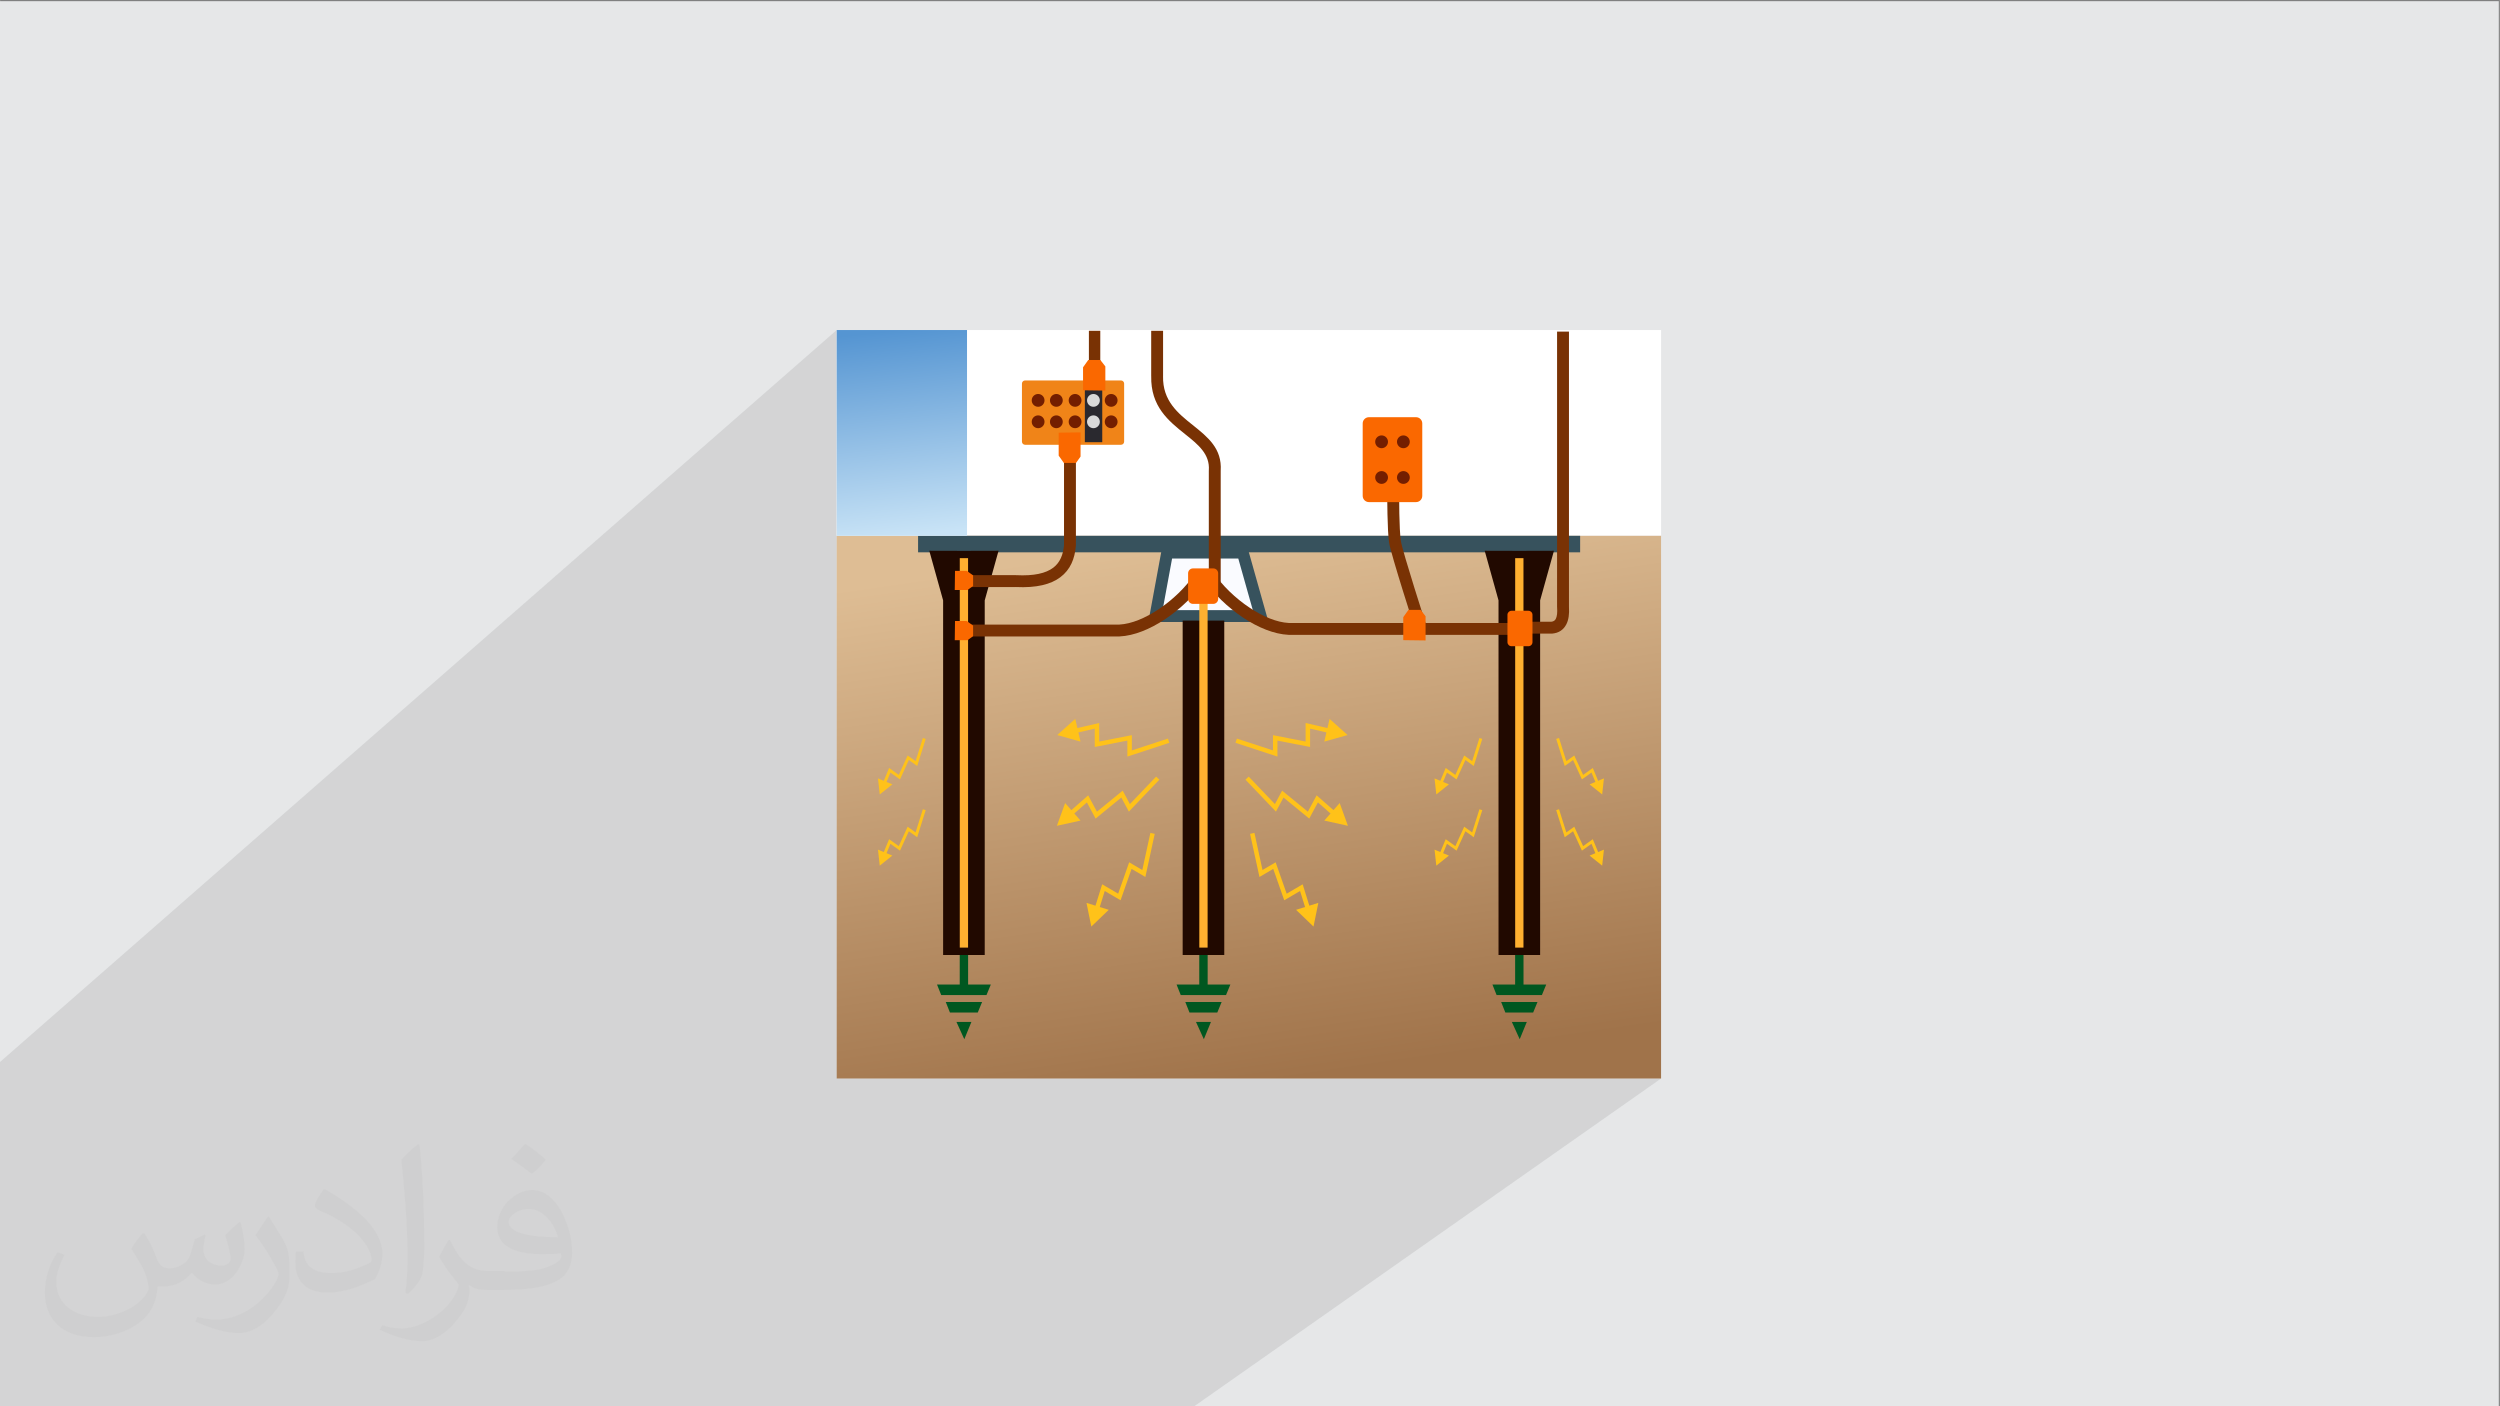 <?xml version="1.0" encoding="UTF-8"?>
<!DOCTYPE svg PUBLIC "-//W3C//DTD SVG 1.1//EN" "http://www.w3.org/Graphics/SVG/1.1/DTD/svg11.dtd">
<!-- Creator: CorelDRAW -->
<svg xmlns="http://www.w3.org/2000/svg" xml:space="preserve" width="3.703in" height="2.083in" version="1.1" style="shape-rendering:geometricPrecision; text-rendering:geometricPrecision; image-rendering:optimizeQuality; fill-rule:evenodd; clip-rule:evenodd"
viewBox="0 0 3703.33 2083.33"
 xmlns:xlink="http://www.w3.org/1999/xlink"
 xmlns:xodm="http://www.corel.com/coreldraw/odm/2003">
 <rect x="0" y="0" width="3703.33" height="2083.33" fill="#808080" stroke="none"/>
 <defs>
  <style type="text/css">
   <![CDATA[
    .fil8 {fill:#005720}
    .fil9 {fill:#210900}
    .fil16 {fill:#2A292F}
    .fil7 {fill:#37525D}
    .fil15 {fill:#731E00}
    .fil13 {fill:#793204}
    .fil17 {fill:#D9D9D9}
    .fil0 {fill:#E6E7E8}
    .fil14 {fill:#F08418}
    .fil12 {fill:#FA6800}
    .fil5 {fill:#FAFBFF}
    .fil10 {fill:#FFB030}
    .fil3 {fill:white}
    .fil6 {fill:#37525D;fill-rule:nonzero}
    .fil11 {fill:#793204;fill-rule:nonzero}
    .fil19 {fill:#FFC219;fill-rule:nonzero}
    .fil2 {fill:#373435;fill-opacity:0.031}
    .fil1 {fill:#373435;fill-opacity:0.102}
    .fil18 {fill:url(#id0)}
    .fil4 {fill:url(#id1)}
   ]]>
  </style>
  <linearGradient id="id0" gradientUnits="userSpaceOnUse" x1="1352.09" y1="792.38" x2="1319.71" y2="490.31">
   <stop offset="0" style="stop-opacity:1; stop-color:#C8E3F6"/>
   <stop offset="1" style="stop-opacity:1; stop-color:#5595D2"/>
  </linearGradient>
  <linearGradient id="id1" gradientUnits="userSpaceOnUse" x1="1909.27" y1="1598.94" x2="1790.72" y2="792.57">
   <stop offset="0" style="stop-opacity:1; stop-color:#A0734A"/>
   <stop offset="1" style="stop-opacity:1; stop-color:#DEBD94"/>
  </linearGradient>
 </defs>
 <g id="Layer_x0020_1">
  <polygon class="fil0" points="-1.67,1.74 3701.66,1.74 3701.66,2084.93 -1.67,2084.93 "/>
  <polygon class="fil1" points="1766.69,2084.93 612.67,2084.93 -1.67,2084.93 -1.67,1574.61 1239.35,488.92 1239.35,1597.75 2460.63,1597.75 "/>
  <path class="fil2" d="M214.35 1827.91c7,11 12,21 16,32 3,7 5,19 21,19 5,0 11,-1 17,-5 7,-3 12,-9 14,-17l6 -21 15 -7 1 1c-2,8 -3,16 -3,21 0,18 15,24 27,24 7,0 13,-4 13,-10 0,-8 -4,-23 -8,-35 7,-7 14,-14 22,-20l1 1c4,15 6,30 6,40 0,10 -4,20 -8,27 -7,14 -20,25 -36,25 -12,0 -25,-6 -34,-17l-1 0c-9,11 -22,20 -43,20l-7 0c-1,14 -4,24 -9,33 -13,25 -50,42 -85.01,42 -49,0 -73.01,-28 -73.01,-66 0,-23 8,-45 19,-60l10 4c-7,14 -12,27 -12,40 0,35 29,52 62,52 31,0 68.01,-19 75.01,-42 -3,-25 -12,-36 -26,-59 4,-7 10,-15 17,-23l1 0 0 0 0 0 0 0 2 1 0 0 0.02 -0.01 -0.01 0.01 0 0 0 0 0 0 0 0zm564.05 -133.01c10,6 20,14 30,23 -6,8 -12,15 -21,21 -10,-8 -20,-15 -30,-22 7,-8 14,-15 20,-22l0 0 0 0 0 0 1 0 0 0 0 0zm5 96.01c-17,0 -30,11 -30,19 0,17 33,23 73.01,23 -5,-20 -22,-42 -43,-42l-0.01 0zm-37 93.01c22,0 41,-1 55,-4 16,-4 30,-12 30,-18 0,-2 0,-3 -1,-5 -9,1 -19,1 -29,1 -29,0 -52,-7 -61,-23 -2,-5 -4,-10 -4,-16 0,-16 7,-32 19,-42 10,-9 21,-14 33,-14 20,0 37,16 48,42 6,14 11,30 11,51 0,14 -4,25 -12,34 -16,15 -45,21 -90.01,21l-20 0 0 0 -5 0c-11,0 -19,-2 -25,-7l-1 0c0,3 1,5 1,7 0,10 -3,23 -10,33 -20,30 -42,43 -60,43 -19,0 -42,-7 -63,-17l4 -7c7,3 16,5 29,5 34,0 78.01,-33 84.01,-64 -1,-3 -4,-6 -7,-10 -10,-12 -16,-22 -22,-32 5,-10 10,-18 14,-25l2 0c14,29 28,46 57,46l5 0 0 0 21 0 0 0 0 0 0 0 -3 1 0 0 0 0zm-146.01 31c2,-14 3,-29 3,-43l0 -21c0,-39 -5,-96.01 -9,-133.01 7,-8 17,-17 25,-23l2 1c5,47 7,101.01 7,151.01 0,13 -1,26 -2,35 -1,12 -8,21 -22,35l-3 -1 0 0 0 0 0 0 -1 -1 0 0 0 0zm-151.02 -62.01c1,18 10,33 41,33 20,0 36,-5 55,-14 3,-1 5,-3 5,-5 0,-12 -9,-27 -24,-41 -14,-13 -34,-25 -52,-32 -6,-3 -8,-5 -8,-8 0,-5 7,-16 13,-24l2 0c20,11 43,27 60,44 15,16 25,33 25,51 0,13 -4,26 -11,38 -22,11 -46,20 -70.01,20 -29,0 -48,-14 -48,-45 0,-3 0,-9 1,-16l10 0 0 0 0 0 0 0 1 -1 0 0 0 0 0.01 0zm-52 -52l18 29c7,11 13,22 13,41l0 24c0,19 -12,39 -32,60 -15,14 -29,20 -42,20 -19,0 -40,-6 -65,-17l3 -7c8,2 17,4 28,4 36,0 72.01,-26 89.01,-58 2,-4 3,-7 3,-9 0,-4 -2,-8 -4,-11 -9,-17 -19,-33 -30,-47 6,-9 12,-18 18,-27l1 0 0 -2 0 0 0 0 -0.01 0z"/>
  <g id="_2469180812112">
   <polygon class="fil3" points="1239.36,793.76 2460.64,793.76 2460.64,488.92 1239.36,488.92 "/>
   <polygon class="fil4" points="1239.36,793.76 2460.64,793.76 2460.64,1597.75 1239.36,1597.75 "/>
   <polygon class="fil5" points="1728.94,818.65 1840.97,818.65 1867.45,912.65 1711.63,912.65 "/>
   <path class="fil6" d="M1728.94 809.83l118.69 0 31.44 111.63 -177.99 0 20.56 -111.63 7.31 0zm105.38 17.62l-98.07 0 -14.07 76.39 133.66 0 -21.52 -76.39z"/>
   <polygon class="fil7" points="1359.93,793.76 2340.74,793.76 2340.74,818.23 1359.93,818.23 "/>
   <polygon class="fil8" points="1421.65,1407.73 1434.07,1407.73 1434.07,1469.44 1421.65,1469.44 "/>
   <path class="fil8" d="M1387.99 1458.5c2.98,0 79.74,0 79.74,0l-6.42 15.58 -67.13 0 -6.19 -15.58z"/>
   <path class="fil8" d="M1400.94 1484.39c2.98,0 53.85,0 53.85,0l-6.42 15.58 -41.24 0 -6.19 -15.58z"/>
   <polygon class="fil8" points="1416.75,1513.88 1438.97,1513.88 1428.43,1539.55 "/>
   <polygon class="fil9" points="1427.99,1414.76 1427.73,1414.76 1397.04,1414.76 1397.04,889.42 1376.56,815.92 1427.86,816.05 1479.16,815.92 1458.68,889.42 1458.68,1414.76 "/>
   <polygon class="fil10" points="1421.72,826.87 1434,826.87 1434,1403.81 1421.72,1403.81 "/>
   <polygon class="fil8" points="2244.44,1407.73 2256.86,1407.73 2256.86,1469.44 2244.44,1469.44 "/>
   <path class="fil8" d="M2210.78 1458.5c2.98,0 79.74,0 79.74,0l-6.42 15.58 -67.13 0 -6.19 -15.58z"/>
   <path class="fil8" d="M2223.73 1484.39c2.98,0 53.84,0 53.84,0l-6.41 15.58 -41.24 0 -6.19 -15.58z"/>
   <polygon class="fil8" points="2239.54,1513.88 2261.76,1513.88 2251.22,1539.55 "/>
   <polygon class="fil9" points="2250.78,1414.76 2250.52,1414.76 2219.83,1414.76 2219.83,889.42 2199.35,815.92 2250.65,816.05 2301.95,815.92 2281.47,889.42 2281.47,1414.76 "/>
   <polygon class="fil10" points="2244.51,826.87 2256.79,826.87 2256.79,1403.81 2244.51,1403.81 "/>
   <polygon class="fil8" points="1776.51,1407.73 1788.93,1407.73 1788.93,1469.44 1776.51,1469.44 "/>
   <path class="fil8" d="M1742.85 1458.5c2.98,0 79.74,0 79.74,0l-6.41 15.58 -67.13 0 -6.19 -15.58z"/>
   <path class="fil8" d="M1755.8 1484.39c2.98,0 53.85,0 53.85,0l-6.41 15.58 -41.24 0 -6.19 -15.58z"/>
   <polygon class="fil8" points="1771.61,1513.88 1793.83,1513.88 1783.3,1539.55 "/>
   <polygon class="fil9" points="1782.85,1414.76 1782.59,1414.76 1751.91,1414.76 1751.91,919.37 1813.54,919.37 1813.54,1414.76 "/>
   <polygon class="fil10" points="1776.58,848.78 1788.86,848.78 1788.86,1403.81 1776.58,1403.81 "/>
   <path class="fil11" d="M1434 925.26l224.08 0 0 0.01c18.01,-0.93 38.43,-9.64 57.47,-22.22 21.77,-14.37 41.44,-33.61 53.7,-52.07l14.66 9.7c-13.5,20.34 -34.99,41.4 -58.65,57.03 -21.61,14.27 -45.28,24.15 -66.8,25.13l-0.38 0.04 -224.08 0 0 -17.62z"/>
   <polygon class="fil12" points="1414.66,920.02 1432,920.02 1441.45,926.72 1441.45,942.48 1433.18,948.39 1414.27,948.39 "/>
   <path class="fil11" d="M2237.26 940.5l-328.09 0 -0.38 -0.03c-21.52,-0.98 -45.19,-10.87 -66.8,-25.13 -23.67,-15.63 -45.16,-36.69 -58.65,-57.03l14.66 -9.7c12.25,18.46 31.93,37.7 53.7,52.07 19.05,12.57 39.46,21.29 57.48,22.22l0 -0.02 328.09 0 0 17.62z"/>
   <path class="fil11" d="M2256.79 921.07l41.23 0c3.17,-0.35 5.33,-1.74 6.57,-4.07 1.96,-3.7 2.59,-9.55 2.02,-17.32l-0.04 -0.62 0 -407.78 17.62 0 0 407.65c0.73,10.81 -0.54,19.64 -4.05,26.26 -4.25,8.01 -11.14,12.62 -20.95,13.46l-0.76 0.03 -41.65 0 0 -17.62z"/>
   <path class="fil12" d="M2239.07 904.79l25.06 0c3.3,0 6,2.7 6,6l0 40.55c0,3.3 -2.7,6 -6,6l-25.06 0c-3.3,0 -6,-2.7 -6,-6l0 -40.55c0,-3.3 2.7,-6 6,-6z"/>
   <path class="fil11" d="M2096.91 934.37c-0.11,-0.32 -36.48,-112.9 -39.2,-130.6 -2.74,-17.8 -2.74,-70.32 -2.74,-70.47l17.62 0c0,0.15 0,51.4 2.53,67.85 2.54,16.54 38.41,127.54 38.52,127.85l-16.72 5.37z"/>
   <path class="fil12" d="M2027.87 618.04l69.75 0c5.09,0 9.26,4.17 9.26,9.26l0 107.29c0,5.09 -4.17,9.26 -9.26,9.26l-69.75 0c-5.09,0 -9.26,-4.17 -9.26,-9.26l0 -107.29c0,-5.09 4.17,-9.26 9.26,-9.26z"/>
   <path class="fil11" d="M1722.89 490.05l0 67.08 -0.03 0.17c-0.81,36.61 22.34,55.11 43.87,72.31 22.6,18.06 43.67,34.89 41.53,67.82l0 165.44 -17.62 0 0 -165.5 0.04 -0.62c1.74,-24.11 -15.93,-38.23 -34.89,-53.38 -24.78,-19.79 -51.41,-41.08 -50.48,-86.25l-0.03 0 0 -67.08 17.62 0z"/>
   <path class="fil11" d="M1593.77 677.53l0 130.29 -0.04 0.69c-1.58,19.28 -8.21,35.46 -23,46.59 -14.06,10.58 -35.18,16.07 -66.07,14.54l0 0.01 -70.67 0 0 -17.62 70.67 0 0.45 0.04c26.63,1.38 44.13,-2.8 55.02,-11.01 10.13,-7.63 14.78,-19.32 16.01,-33.53l0 -130 17.62 0z"/>
   <polygon class="fil12" points="1414.66,845.67 1432,845.67 1441.45,852.36 1441.45,868.12 1433.18,874.03 1414.27,874.03 "/>
   <polygon class="fil13" points="1613,490.05 1629.87,490.05 1629.87,549.47 1613,549.47 "/>
   <path class="fil14" d="M1518.46 563.61l142.11 0c2.55,0 4.64,2.09 4.64,4.64l0 86.02c0,2.55 -2.09,4.64 -4.64,4.64l-142.11 0c-2.56,0 -4.64,-2.09 -4.64,-4.64l0 -86.02c0,-2.55 2.09,-4.64 4.64,-4.64z"/>
   <path class="fil15" d="M1537.78 583.66c5.24,0 9.48,4.25 9.48,9.48 0,5.24 -4.24,9.48 -9.48,9.48 -5.24,0 -9.48,-4.24 -9.48,-9.48 0,-5.24 4.24,-9.48 9.48,-9.48z"/>
   <path class="fil15" d="M1564.79 583.66c5.24,0 9.48,4.25 9.48,9.48 0,5.24 -4.24,9.48 -9.48,9.48 -5.24,0 -9.48,-4.24 -9.48,-9.48 0,-5.24 4.24,-9.48 9.48,-9.48z"/>
   <path class="fil15" d="M1592.54 583.66c5.24,0 9.48,4.25 9.48,9.48 0,5.24 -4.25,9.48 -9.48,9.48 -5.24,0 -9.48,-4.24 -9.48,-9.48 0,-5.24 4.24,-9.48 9.48,-9.48z"/>
   <path class="fil15" d="M1645.98 583.66c5.24,0 9.48,4.25 9.48,9.48 0,5.24 -4.25,9.48 -9.48,9.48 -5.24,0 -9.48,-4.24 -9.48,-9.48 0,-5.24 4.24,-9.48 9.48,-9.48z"/>
   <path class="fil15" d="M1537.78 615.37c5.24,0 9.48,4.24 9.48,9.48 0,5.24 -4.24,9.48 -9.48,9.48 -5.24,0 -9.48,-4.25 -9.48,-9.48 0,-5.24 4.24,-9.48 9.48,-9.48z"/>
   <path class="fil15" d="M1564.79 615.37c5.24,0 9.48,4.24 9.48,9.48 0,5.24 -4.24,9.48 -9.48,9.48 -5.24,0 -9.48,-4.25 -9.48,-9.48 0,-5.24 4.24,-9.48 9.48,-9.48z"/>
   <path class="fil15" d="M1592.54 615.37c5.24,0 9.48,4.24 9.48,9.48 0,5.24 -4.25,9.48 -9.48,9.48 -5.24,0 -9.48,-4.25 -9.48,-9.48 0,-5.24 4.24,-9.48 9.48,-9.48z"/>
   <path class="fil15" d="M1645.98 615.37c5.24,0 9.48,4.24 9.48,9.48 0,5.24 -4.25,9.48 -9.48,9.48 -5.24,0 -9.48,-4.25 -9.48,-9.48 0,-5.24 4.24,-9.48 9.48,-9.48z"/>
   <polygon class="fil16" points="1607,575.63 1632.79,575.63 1632.79,655.08 1607,655.08 "/>
   <path class="fil17" d="M1619.72 583.66c5.24,0 9.48,4.25 9.48,9.48 0,5.24 -4.24,9.48 -9.48,9.48 -5.24,0 -9.48,-4.24 -9.48,-9.48 0,-5.24 4.24,-9.48 9.48,-9.48z"/>
   <path class="fil17" d="M1619.72 615.37c5.24,0 9.48,4.24 9.48,9.48 0,5.24 -4.24,9.48 -9.48,9.48 -5.24,0 -9.48,-4.25 -9.48,-9.48 0,-5.24 4.24,-9.48 9.48,-9.48z"/>
   <polygon class="fil12" points="1568.23,640.96 1568.23,675.01 1575.89,685.81 1593.9,685.81 1600.65,676.36 1600.65,640.52 "/>
   <polygon class="fil12" points="1604.33,578.2 1604.33,544.16 1611.99,533.35 1630,533.35 1637.37,542.81 1637.37,578.65 "/>
   <path class="fil15" d="M2046.6 645.03c5.24,0 9.48,4.24 9.48,9.48 0,5.24 -4.24,9.48 -9.48,9.48 -5.24,0 -9.48,-4.24 -9.48,-9.48 0,-5.24 4.25,-9.48 9.48,-9.48z"/>
   <path class="fil15" d="M2078.89 645.03c5.24,0 9.48,4.24 9.48,9.48 0,5.24 -4.25,9.48 -9.48,9.48 -5.24,0 -9.48,-4.24 -9.48,-9.48 0,-5.24 4.24,-9.48 9.48,-9.48z"/>
   <path class="fil15" d="M2046.6 697.89c5.24,0 9.48,4.24 9.48,9.48 0,5.24 -4.24,9.48 -9.48,9.48 -5.24,0 -9.48,-4.24 -9.48,-9.48 0,-5.24 4.25,-9.48 9.48,-9.48z"/>
   <path class="fil15" d="M2078.89 697.89c5.24,0 9.48,4.24 9.48,9.48 0,5.24 -4.25,9.48 -9.48,9.48 -5.24,0 -9.48,-4.24 -9.48,-9.48 0,-5.24 4.24,-9.48 9.48,-9.48z"/>
   <polygon class="fil12" points="2078.72,948.34 2078.72,914.3 2086.38,903.49 2104.39,903.49 2111.76,912.94 2111.76,948.79 "/>
   <path class="fil12" d="M1767.17 842.06l30.12 0c3.96,0 7.21,3.24 7.21,7.21l0 38.13c0,3.96 -3.25,7.21 -7.21,7.21l-30.12 0c-3.96,0 -7.21,-3.24 -7.21,-7.21l0 -38.13c0,-3.96 3.24,-7.21 7.21,-7.21z"/>
   <polygon class="fil18" points="1239.36,488.92 1432.45,488.92 1432.45,793.76 1239.36,793.76 "/>
   <polygon class="fil19" points="1600.59,1098.63 1566.1,1088.91 1592.78,1064.98 1595.93,1078.59 1628.26,1071.08 1628.26,1098.56 1676.61,1089.1 1676.61,1111.68 1730.09,1094.17 1732.14,1100.45 1670,1120.79 1670,1097.12 1621.66,1106.58 1621.66,1079.4 1597.43,1085.02 "/>
   <polygon class="fil19" points="1600.58,1215.62 1565.59,1223.35 1577.79,1189.66 1587,1200.15 1611.94,1178.26 1624.93,1202.47 1663.06,1171.29 1673.74,1191.19 1712.59,1150.48 1717.37,1155.05 1672.22,1202.34 1661.04,1181.48 1622.9,1212.67 1610.05,1188.72 1591.36,1205.12 "/>
   <polygon class="fil19" points="1642.41,1347.84 1616.58,1372.67 1609.44,1337.56 1622.77,1341.71 1632.65,1310.03 1656.35,1323.93 1672.65,1277.44 1692.13,1288.86 1704.09,1233.88 1710.54,1235.29 1696.65,1299.17 1676.23,1287.2 1659.93,1333.69 1636.48,1319.94 1629.08,1343.68 "/>
   <polygon class="fil19" points="1969.54,1064.98 1996.22,1088.91 1961.73,1098.63 1964.89,1085.02 1940.67,1079.4 1940.67,1106.58 1892.31,1097.12 1892.31,1120.79 1830.18,1100.45 1832.23,1094.17 1885.71,1111.68 1885.71,1089.1 1934.06,1098.56 1934.06,1071.08 1966.39,1078.59 "/>
   <polygon class="fil19" points="1984.53,1189.66 1996.73,1223.35 1961.74,1215.62 1970.96,1205.12 1952.27,1188.72 1939.42,1212.67 1901.29,1181.48 1890.1,1202.34 1844.95,1155.05 1849.73,1150.48 1888.59,1191.19 1899.26,1171.29 1937.39,1202.47 1950.38,1178.26 1975.31,1200.15 "/>
   <polygon class="fil19" points="1952.88,1337.56 1945.74,1372.67 1919.91,1347.84 1933.24,1343.68 1925.83,1319.94 1902.39,1333.69 1886.09,1287.2 1865.67,1299.17 1851.78,1235.29 1858.23,1233.88 1870.19,1288.86 1889.67,1277.44 1905.97,1323.93 1929.67,1310.03 1939.55,1341.71 "/>
   <polygon class="fil19" points="2375.99,1153.14 2373.38,1176.89 2354.72,1161.97 2363.32,1158.4 2357.56,1144.51 2343.39,1154.65 2330.27,1125.91 2317.91,1134.76 2305.28,1094.65 2309.48,1093.33 2320.29,1127.64 2332.05,1119.22 2345.17,1147.96 2359.5,1137.7 2367.39,1156.71 "/>
   <polygon class="fil19" points="2375.99,1258.67 2373.38,1282.42 2354.72,1267.49 2363.32,1263.93 2357.56,1250.03 2343.39,1260.18 2330.27,1231.44 2317.91,1240.28 2305.28,1200.18 2309.48,1198.85 2320.29,1233.16 2332.05,1224.74 2345.17,1253.48 2359.5,1243.22 2367.39,1262.24 "/>
   <polygon class="fil19" points="2146.33,1161.97 2127.67,1176.89 2125.05,1153.14 2133.66,1156.71 2141.55,1137.7 2155.87,1147.96 2168.99,1119.22 2180.75,1127.64 2191.56,1093.33 2195.76,1094.65 2183.13,1134.76 2170.78,1125.91 2157.66,1154.65 2143.49,1144.51 2137.72,1158.4 "/>
   <polygon class="fil19" points="2146.33,1267.49 2127.67,1282.42 2125.05,1258.67 2133.66,1262.24 2141.55,1243.22 2155.87,1253.48 2168.99,1224.74 2180.75,1233.16 2191.56,1198.85 2195.76,1200.18 2183.13,1240.28 2170.78,1231.44 2157.66,1260.18 2143.49,1250.03 2137.72,1263.93 "/>
   <polygon class="fil19" points="1321.81,1161.97 1303.15,1176.89 1300.54,1153.14 1309.14,1156.71 1317.03,1137.7 1331.36,1147.96 1344.48,1119.22 1356.24,1127.64 1367.04,1093.33 1371.25,1094.65 1358.61,1134.76 1346.26,1125.91 1333.15,1154.65 1318.98,1144.51 1313.21,1158.4 "/>
   <polygon class="fil19" points="1321.81,1267.49 1303.15,1282.42 1300.54,1258.67 1309.14,1262.24 1317.03,1243.22 1331.36,1253.48 1344.48,1224.74 1356.24,1233.16 1367.04,1198.85 1371.25,1200.18 1358.61,1240.28 1346.26,1231.44 1333.15,1260.18 1318.98,1250.03 1313.21,1263.93 "/>
  </g>
 </g>
</svg>
